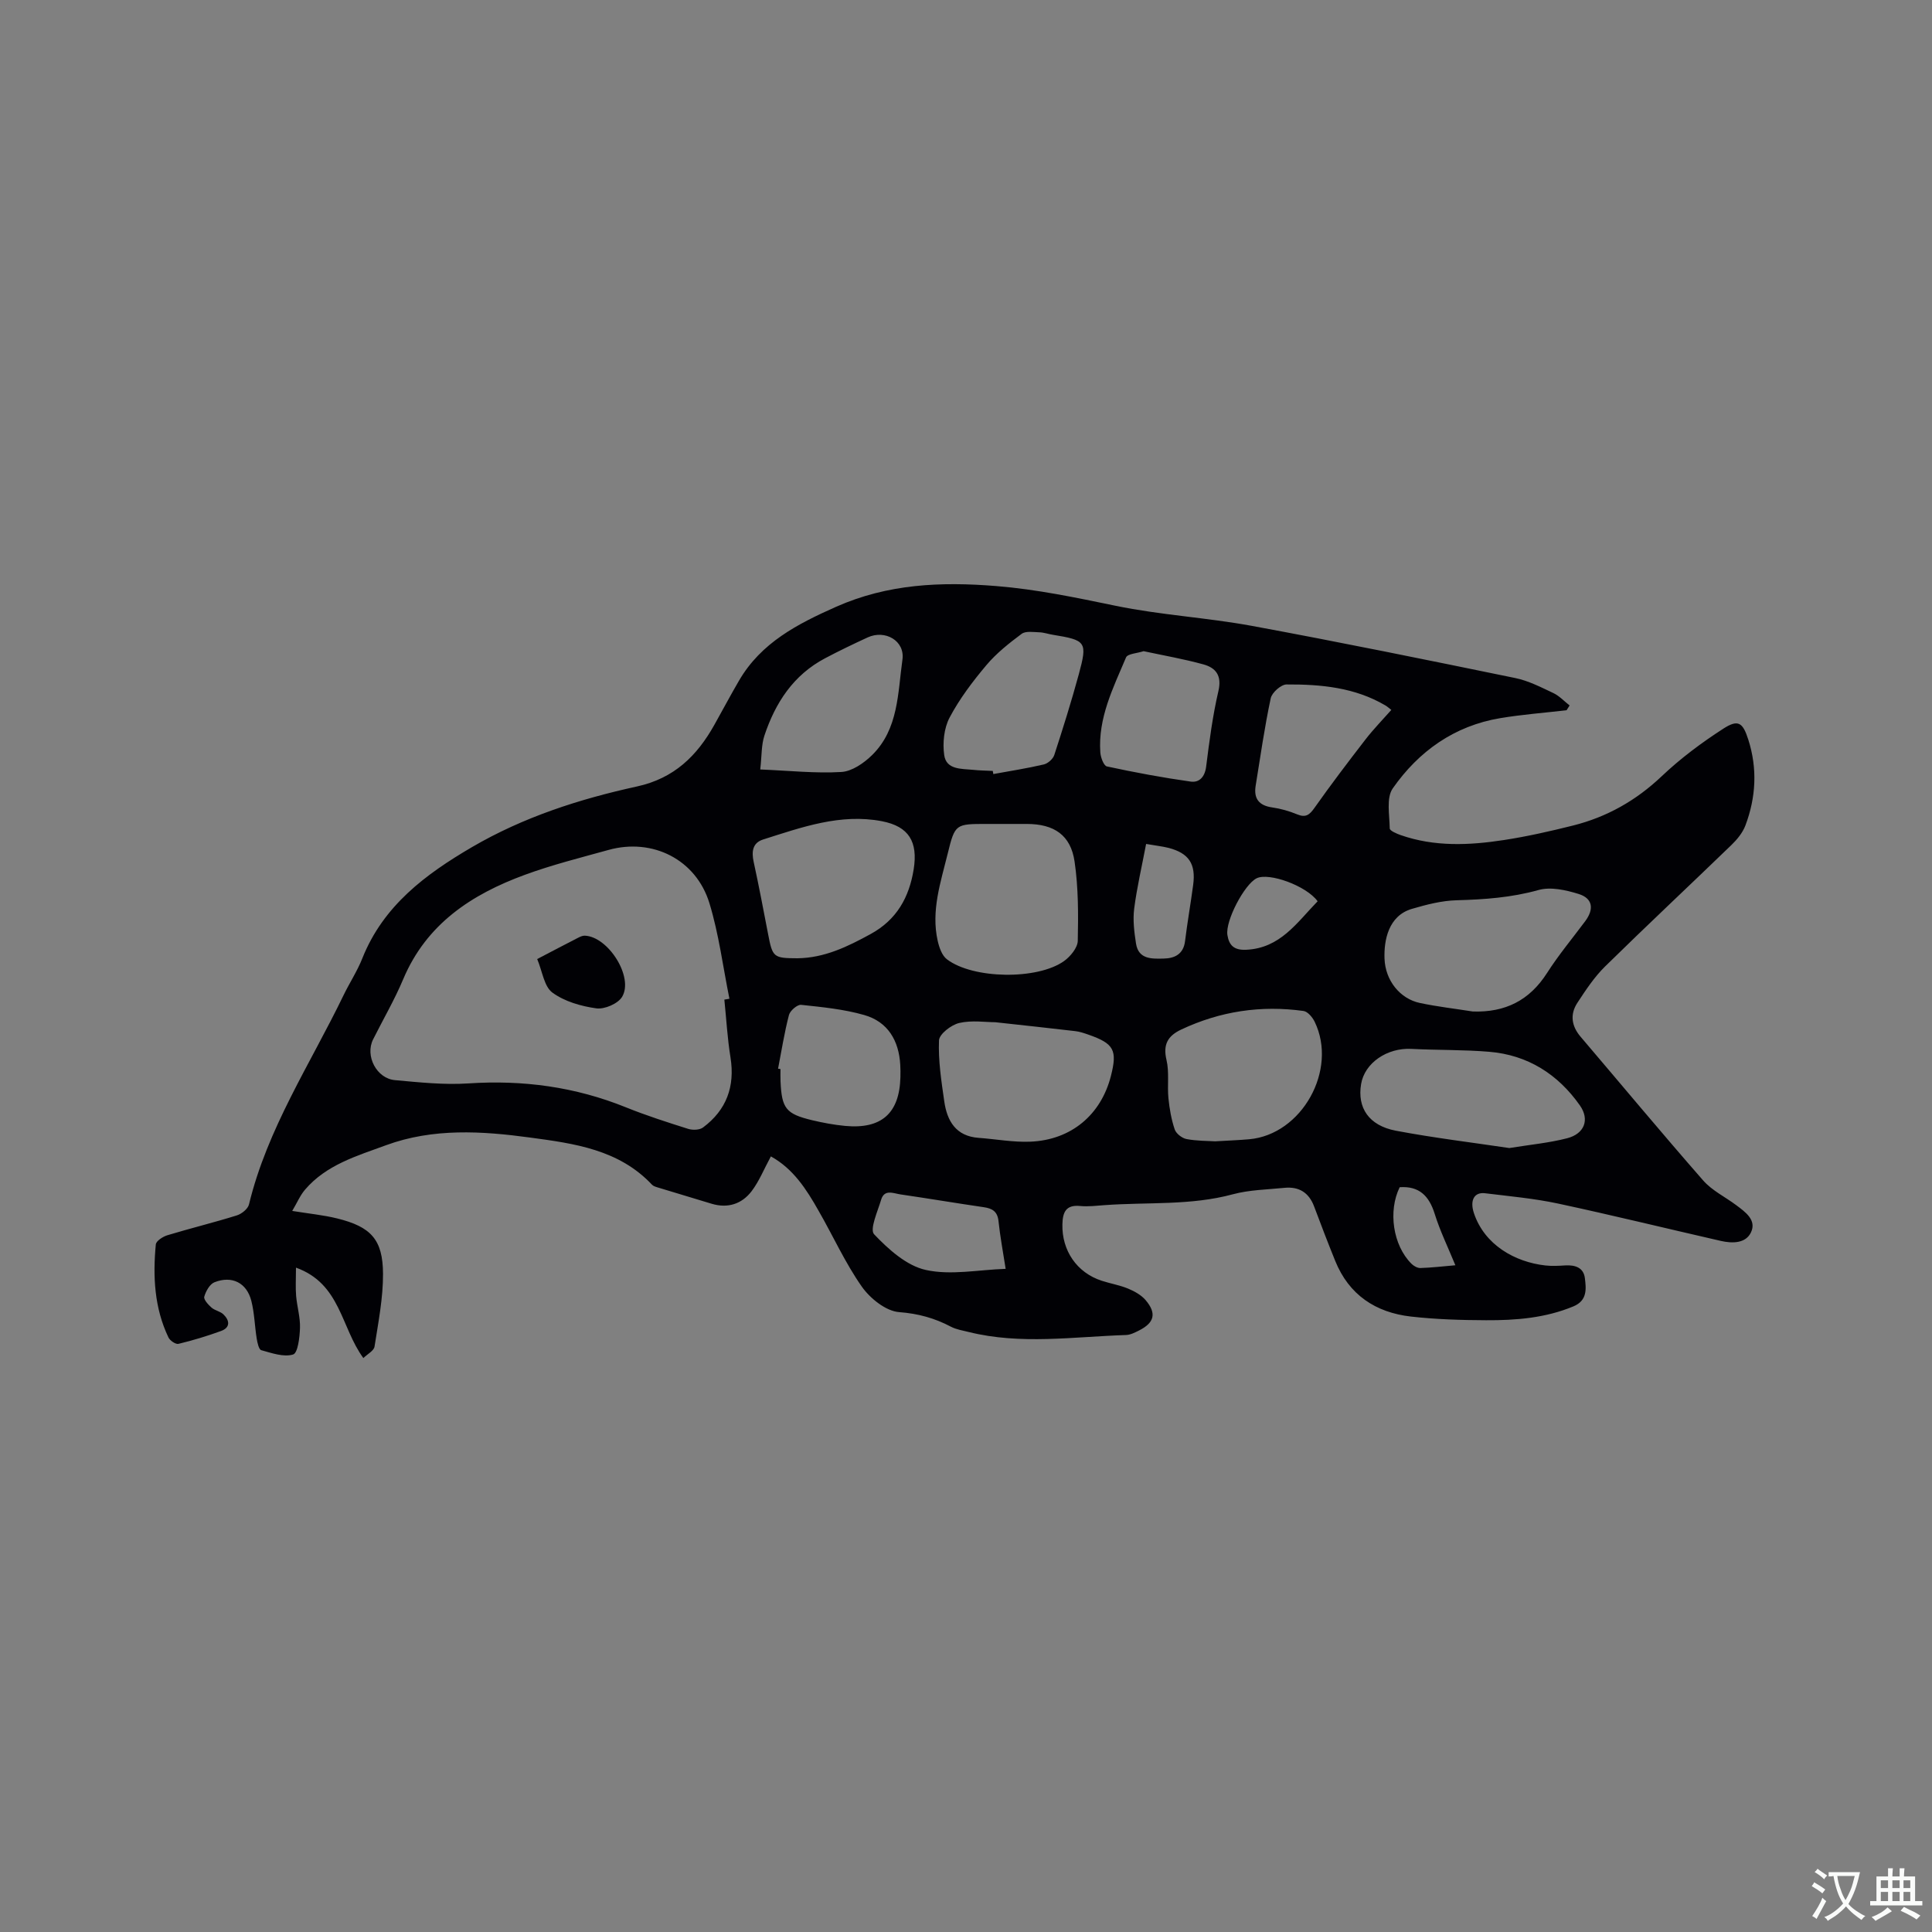 <svg enable-background="new 0 0 400 400" viewBox="0 0 400 400" xmlns="http://www.w3.org/2000/svg"><rect x="0" y="0" width="400" height="400" fill="#808080" stroke="none"/><path d="m159.6 239.42c-1.44 2.66-2.43 5.16-4 7.22-2.02 2.64-4.92 3.58-8.24 2.59-3.75-1.12-7.5-2.26-11.24-3.4-.4-.12-.86-.27-1.13-.55-6.85-7.29-16.1-8.53-25.22-9.76-10.01-1.36-20.11-1.99-29.86 1.59-6.02 2.21-12.35 4.04-16.76 9.2-1.03 1.21-1.67 2.76-2.65 4.4 3.52.57 6.45.85 9.29 1.55 7 1.72 9.48 4.36 9.51 11.47.02 5.03-.98 10.08-1.76 15.08-.14.86-1.47 1.54-2.31 2.36-4.67-6.35-4.68-15.38-13.95-18.72 0 2.41-.12 4.14.03 5.86.19 2.21.87 4.42.8 6.61-.06 1.94-.44 5.2-1.42 5.51-1.94.6-4.43-.29-6.6-.89-.5-.14-.8-1.53-.94-2.39-.42-2.61-.47-5.3-1.12-7.84-.96-3.73-4.01-5.26-7.63-3.83-.98.39-1.79 1.86-2.11 2.99-.16.58.82 1.65 1.5 2.25.69.61 1.8.77 2.46 1.4 1.31 1.26 1.48 2.73-.49 3.45-2.88 1.05-5.83 1.94-8.81 2.66-.57.14-1.76-.67-2.07-1.32-2.93-6.12-3.25-12.66-2.62-19.26.07-.73 1.47-1.63 2.41-1.91 4.76-1.44 9.6-2.62 14.35-4.1 1.01-.31 2.31-1.35 2.53-2.28 3.79-15.68 12.68-29.04 19.57-43.29 1.24-2.57 2.84-4.99 3.89-7.64 4.34-10.91 13.07-17.41 22.72-23.05 10.64-6.21 22.24-9.95 34.15-12.55 7.69-1.68 12.42-6.33 16.02-12.76 1.71-3.05 3.35-6.14 5.11-9.16 4.58-7.86 12.09-11.72 20.07-15.27 10.74-4.77 21.75-5.23 33.22-4.3 8.39.68 16.48 2.39 24.67 4.08 9.29 1.92 18.87 2.44 28.21 4.16 18.22 3.36 36.38 7.07 54.53 10.8 2.74.56 5.35 1.91 7.91 3.12 1.24.59 2.24 1.69 3.35 2.56-.21.33-.42.66-.63.99-4.59.53-9.21.88-13.76 1.64-9.48 1.59-16.85 6.85-22.22 14.53-1.38 1.97-.67 5.49-.63 8.3.01.48 1.42 1.08 2.27 1.38 7.02 2.45 14.21 2.12 21.38 1.02 4.8-.74 9.57-1.82 14.29-3 7.01-1.76 13.06-5.17 18.38-10.22 3.88-3.68 8.25-6.94 12.75-9.84 3.07-1.98 4.03-1.29 5.17 2.28 1.91 5.98 1.59 11.94-.6 17.76-.57 1.51-1.73 2.92-2.91 4.06-8.69 8.4-17.52 16.66-26.14 25.13-2.23 2.19-4.01 4.89-5.74 7.53-1.56 2.38-1.23 4.8.66 7.02 8.46 9.93 16.8 19.96 25.39 29.77 1.83 2.09 4.56 3.4 6.84 5.11 1.88 1.41 4.25 3.07 3.06 5.61-1.09 2.33-3.86 2.33-6.24 1.79-11.25-2.57-22.45-5.32-33.73-7.74-4.96-1.06-10.05-1.51-15.09-2.13-2.26-.28-3.19 1.47-2.31 4.12 2.2 6.58 8.49 10.12 14.78 10.83 1.36.15 2.76.08 4.13-.01 2.04-.12 3.79.45 4.06 2.62.28 2.24.53 4.65-2.37 5.86-5.81 2.42-11.92 2.9-18.08 2.87-5.19-.02-10.4-.18-15.55-.76-7.31-.83-12.84-4.48-15.69-11.53-1.51-3.73-2.95-7.48-4.36-11.25-1.08-2.9-3.15-4.17-6.16-3.87-3.57.36-7.24.41-10.66 1.33-8.74 2.37-17.68 1.6-26.53 2.25-1.69.12-3.41.34-5.08.18-2.96-.3-3.63 1.28-3.69 3.77-.14 5.45 2.99 10.04 8.15 11.71 1.81.59 3.72.9 5.47 1.63 1.32.55 2.72 1.33 3.62 2.39 2.31 2.73 1.81 4.67-1.39 6.28-.84.42-1.77.9-2.68.93-10.88.35-21.78 2.06-32.6-.63-1.23-.31-2.54-.51-3.65-1.09-3.38-1.78-6.77-2.72-10.73-3.02-2.73-.21-5.99-2.82-7.71-5.26-3.45-4.91-5.95-10.49-8.96-15.72-2.51-4.45-5.26-8.72-9.88-11.26zm-9.63-32.46 1.05-.18c-1.34-6.61-2.18-13.36-4.14-19.78-2.77-9.07-11.8-13.56-20.89-11.03-5.81 1.61-11.68 3.08-17.32 5.15-11.02 4.04-20.37 10.16-25.19 21.61-1.8 4.28-4.16 8.32-6.24 12.48-1.69 3.38.71 8.08 4.53 8.42 5.05.46 10.16 1.01 15.19.68 11.29-.75 22.12.7 32.63 4.95 4.21 1.7 8.55 3.09 12.89 4.46.93.29 2.36.25 3.08-.29 4.85-3.62 6.64-8.48 5.68-14.5-.64-3.96-.86-7.97-1.27-11.97zm57.23-36.37c-.95 0-1.91 0-2.86 0-6.47 0-6.62-.04-8.12 6.11-1.45 5.92-3.49 11.85-2.08 18.09.31 1.37.88 3.04 1.91 3.82 5.37 4.1 18.74 4.31 24.26.36 1.31-.94 2.79-2.74 2.83-4.17.12-5.47.13-11.02-.66-16.42-.8-5.49-4.25-7.78-9.87-7.79-1.81 0-3.61.01-5.41 0zm97.73 38.83c6.7.22 11.72-2.28 15.36-7.96 2.39-3.74 5.26-7.18 7.92-10.75 1.86-2.51 1.55-4.71-1.36-5.62-2.64-.82-5.8-1.53-8.32-.82-5.61 1.57-11.21 1.96-16.95 2.12-3.11.08-6.25.9-9.26 1.78-4.88 1.43-5.81 6.53-5.67 10.3.16 4.56 3.23 8.33 7.34 9.19 3.6.76 7.28 1.18 10.94 1.76zm-139.82-11.02c5.58-.07 10.37-2.4 15.15-5.02 5.4-2.95 7.98-7.6 8.91-13.41.9-5.68-.98-8.87-6.6-9.95-8.57-1.64-16.59 1.26-24.58 3.79-2.2.7-2.41 2.52-1.95 4.64 1.08 4.95 2.02 9.93 2.98 14.91.93 4.86 1.11 5.02 6.09 5.04zm40.95 13.24c-2.01 0-4.87-.45-7.47.16-1.66.39-4.13 2.3-4.18 3.61-.17 4.19.49 8.43 1.09 12.61.58 4.07 2.41 7.22 7.11 7.56 3.58.26 7.17.94 10.73.79 8.45-.35 14.61-5.57 16.66-13.59 1.37-5.37.64-6.72-4.66-8.57-.89-.31-1.82-.63-2.75-.73-5.26-.62-10.52-1.18-16.53-1.84zm45.52 24.66c2.83-.17 4.94-.24 7.05-.43 10.9-.96 18.39-14.35 13.56-24.32-.45-.93-1.44-2.12-2.32-2.24-8.8-1.22-17.25.05-25.32 3.85-2.77 1.31-3.8 3.09-3.04 6.29.6 2.52.14 5.28.4 7.91.22 2.19.6 4.4 1.3 6.47.29.87 1.51 1.82 2.45 2 2.17.41 4.41.37 5.92.47zm60.91 1.39c4.31-.7 8.23-1.06 11.98-2.03 3.56-.92 4.71-3.84 2.62-6.81-4.54-6.45-10.8-10.43-18.76-11.09-5.35-.45-10.75-.32-16.12-.6-5.02-.26-9.68 2.9-10.41 7.29-.82 4.9 1.59 8.58 7.19 9.65 7.88 1.49 15.86 2.45 23.5 3.59zm-106.95-78.08c.04.22.08.44.12.65 3.49-.64 7-1.18 10.45-1.99.85-.2 1.9-1.13 2.17-1.96 1.8-5.53 3.54-11.08 5.07-16.69 1.83-6.75 1.53-7.07-5.39-8.2-.94-.15-1.87-.49-2.81-.51-1.23-.04-2.79-.3-3.63.32-2.6 1.94-5.22 4.01-7.29 6.47-2.85 3.38-5.57 6.98-7.63 10.87-1.16 2.2-1.47 5.25-1.11 7.77.43 3.03 3.53 2.81 5.92 3.04 1.37.15 2.75.16 4.13.23zm-48.14-.3c6.08.25 11.47.84 16.8.52 2.2-.13 4.67-1.84 6.36-3.5 5.49-5.4 5.31-12.88 6.28-19.76.55-3.92-3.6-6.26-7.2-4.6-2.97 1.37-5.93 2.79-8.82 4.32-6.56 3.46-10.3 9.22-12.56 16.02-.64 1.92-.53 4.09-.86 7zm79.37-24.49c-1.34.45-3.32.52-3.64 1.3-2.66 6.3-5.82 12.53-5.32 19.67.07 1.03.71 2.75 1.36 2.89 5.74 1.24 11.53 2.32 17.35 3.14 1.78.25 2.93-.96 3.2-3.1.66-5.24 1.34-10.51 2.54-15.65.74-3.18-.51-4.79-3.09-5.51-4.05-1.12-8.21-1.84-12.4-2.74zm-75.68 86.44c.17.03.33.06.5.08 0 .85-.03 1.7.01 2.54.25 5.61 1.11 6.74 6.51 8.04 2.26.54 4.57.97 6.88 1.19 7.52.7 11.24-2.63 11.43-10.09.02-.85.02-1.7-.03-2.54-.28-5.03-2.56-8.93-7.46-10.33-4.22-1.21-8.68-1.64-13.07-2.11-.78-.08-2.27 1.2-2.51 2.09-.96 3.67-1.54 7.42-2.26 11.13zm126.97-74.28c-.52-.4-.84-.7-1.2-.91-6.34-3.75-13.39-4.4-20.5-4.36-1.14.01-3.02 1.68-3.27 2.86-1.28 5.99-2.14 12.06-3.12 18.11-.43 2.68.69 4.1 3.43 4.49 1.76.25 3.53.76 5.18 1.44 1.77.73 2.55.09 3.57-1.35 3.4-4.82 6.97-9.52 10.58-14.19 1.6-2.07 3.44-3.95 5.33-6.09zm-79.85 115.72c-.56-3.61-1.15-6.73-1.48-9.88-.21-1.99-1.27-2.62-3.03-2.88-5.76-.84-11.5-1.81-17.26-2.65-1.45-.21-3.34-1.15-4.01 1.1-.72 2.42-2.42 6.14-1.45 7.16 2.97 3.12 6.73 6.51 10.7 7.38 5.18 1.15 10.87-.04 16.53-.23zm29.08-87.97c-.89 4.7-1.91 9.02-2.47 13.4-.3 2.36.01 4.85.38 7.23.52 3.32 3.34 3.15 5.73 3.1 2.24-.04 4.09-.89 4.42-3.6.48-3.89 1.16-7.75 1.68-11.63.59-4.38-.89-6.59-5.11-7.69-1.33-.33-2.71-.47-4.63-.81zm35.51 11.87c-2.33-3.23-10.1-6.01-12.63-4.76s-6.5 8.81-6.05 11.73c.33 2.11 1.33 3.18 3.86 3.07 7.08-.31 10.5-5.6 14.82-10.04zm16.99 59.2c-2.43 4.94-1.4 12.02 2.43 15.84.47.47 1.24.91 1.86.89 2.29-.07 4.58-.34 7.24-.57-1.57-3.82-3.2-7.16-4.29-10.67-1.16-3.69-3.2-5.77-7.24-5.49z" fill="#010105"/><path d="m111.22 198.56c3.14-1.64 5.76-3.02 8.38-4.36.46-.24.99-.5 1.48-.48 4.86.2 10.18 8.6 7.71 12.68-.86 1.41-3.63 2.6-5.32 2.37-3.17-.44-6.59-1.42-9.11-3.27-1.71-1.26-2.06-4.37-3.14-6.94z" fill="#010105"/><g fill="#fafbfa"><path d="m377.9 391.2c-.2.3-.4.5-.6.8-.7-.6-1.4-1-2.2-1.5.2-.3.4-.5.5-.8.6.4 1.4.8 2.3 1.5zm-1.8 6.1c-.2-.2-.5-.4-.9-.6.4-.6.8-1.2 1.2-1.9s.7-1.3.9-1.9c.3.3.5.5.8.7-.7 1.3-1.4 2.6-2 3.7zm2.2-9c-.3.3-.5.5-.6.8-.6-.6-1.3-1.1-2-1.5.3-.3.5-.5.6-.7.6.5 1.3.9 2 1.4zm.3.2v-.9h2 4.5c-.3 1.3-.6 2.5-1 3.6s-.9 2.1-1.4 3c.4.5 1 1 1.6 1.4s1.2.8 1.9 1.1c-.3.2-.5.4-.8.8-.4-.3-1-.7-1.6-1.2s-1.2-1.1-1.6-1.6c-.5.6-1.1 1.1-1.7 1.6s-1.4.9-2.1 1.4c-.1-.3-.3-.5-.7-.8.6-.2 1.2-.5 1.9-1s1.4-1.1 2-1.8c-.5-.8-.9-1.6-1.2-2.5s-.6-2-.8-3.2c-.4.1-.7.1-1 .1zm2.5 2.7c.3 1 .7 1.7 1 2.2.3-.5.6-1.1 1-2s.6-1.9.9-3h-3.2-.4c.1.9.3 1.8.7 2.8z"/><path d="m396.5 388.5v1.5 3.6h1.5v.9c-.4 0-1 0-1.7 0h-7.9c-.5 0-.9 0-1.2 0v-.9h1.3v-3.5c0-.7 0-1.2 0-1.6h2.4c0-.8 0-1.4 0-1.7h1c0 .3-.1.8-.1 1.7h1.5c0-.8 0-1.4 0-1.7h1c0 .3-.1.9-.1 1.7zm-8.2 9.2c-.2-.3-.5-.5-.8-.8.8-.3 1.4-.6 1.9-.9s1-.7 1.4-1.1c.3.3.6.5.9.8-1.6 1-2.8 1.6-3.4 2zm2.6-6.8v-1.6h-1.5v1.6zm0 2.7v-1.9h-1.5v1.9zm2.4-2.7v-1.6h-1.5v1.6zm0 2.7v-1.9h-1.5v1.9zm.2 2 .7-.8c.4.2.9.5 1.6.8s1.3.7 1.8 1c-.3.3-.5.5-.8.8-.4-.3-1.5-1-3.3-1.8zm2-4.7v-1.6h-1.4v1.6zm0 2.7v-1.9h-1.4v1.9z"/></g></svg>